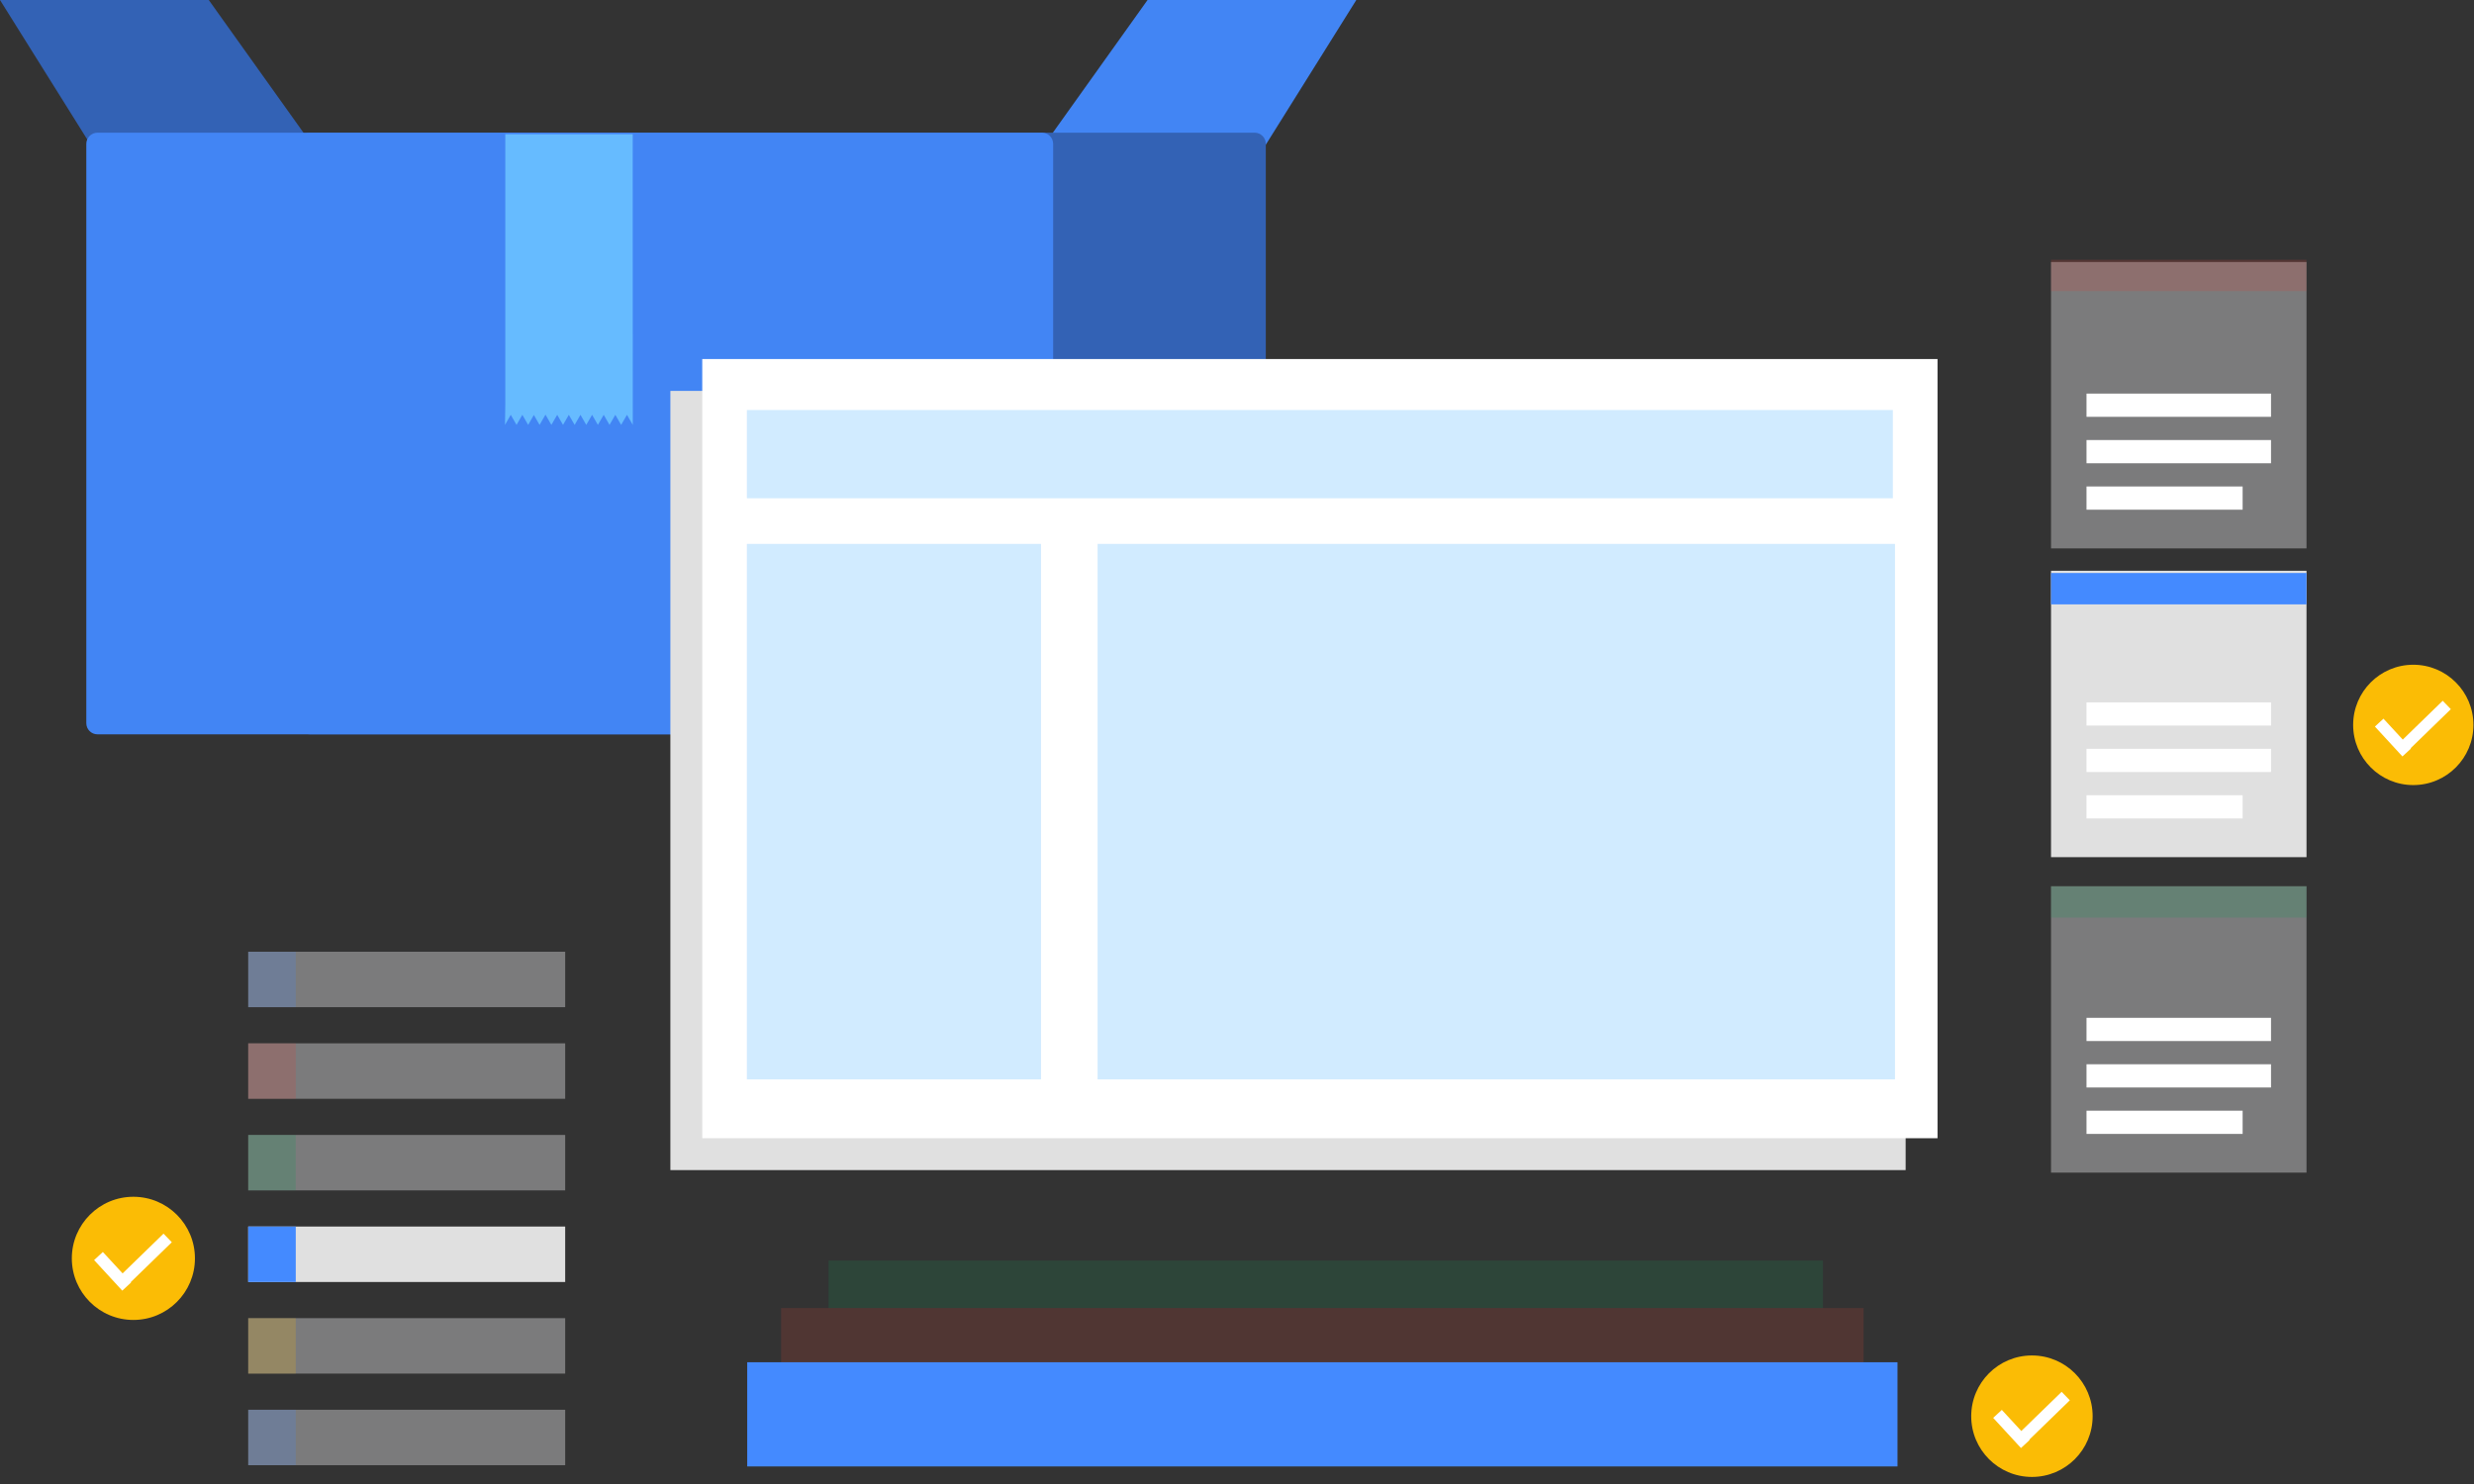<?xml version="1.0" encoding="UTF-8"?>
<svg width="310px" height="186px" viewBox="0 0 310 186" version="1.1" xmlns="http://www.w3.org/2000/svg" xmlns:xlink="http://www.w3.org/1999/xlink">
    <rect x="0" y="0" width="310" height="186" fill="#333333" stroke="none"/>
    <!-- Generator: Sketch 48.2 (47327) - http://www.bohemiancoding.com/sketch -->
    <title>Graphic4-AutoML@3x</title>
    <desc>Created with Sketch.</desc>
    <defs></defs>
    <g id="Cloud-AutoML-Mock" stroke="none" stroke-width="1" fill="none" fill-rule="evenodd" transform="translate(-205, -1319)">
        <g id="Graphic4-AutoML" transform="translate(205, 1319)">
            <g id="Page-1">
                <polygon id="Fill-1" fill="#3362B5" points="0 0 11.383 18.199 38.15 16.806 26.159 0"></polygon>
                <polygon id="Fill-2" fill="#4285F4" points="143.792 0 131.801 16.806 158.568 18.199 169.951 0"></polygon>
                <g id="Group-9" transform="translate(10.516, 16.325)">
                    <path d="M146.692,75.715 L28.347,75.715 C27.573,75.715 26.945,75.088 26.945,74.313 L26.945,1.709 C26.945,0.934 27.573,0.306 28.347,0.306 L146.692,0.306 C147.467,0.306 148.094,0.934 148.094,1.709 L148.094,74.313 C148.094,75.088 147.467,75.715 146.692,75.715" id="Fill-3" fill="#3362B5"></path>
                    <path d="M120.044,75.715 L1.7,75.715 C0.925,75.715 0.298,75.088 0.298,74.313 L0.298,1.709 C0.298,0.934 0.925,0.306 1.7,0.306 L120.044,0.306 C120.819,0.306 121.446,0.934 121.446,1.709 L121.446,74.313 C121.446,75.088 120.819,75.715 120.044,75.715" id="Fill-5" fill="#4285F4"></path>
                    <polygon id="Fill-7" fill="#66BBFF" points="52.8 0.501 52.8 34.275 52.762 36.928 53.483 35.666 54.209 36.928 54.935 35.666 55.663 36.928 56.378 35.687 57.094 36.928 57.835 35.645 58.575 36.928 59.303 35.666 60.032 36.928 60.76 35.666 61.489 36.928 62.217 35.666 62.945 36.928 63.674 35.666 64.402 36.928 65.13 35.666 65.858 36.928 66.587 35.666 67.315 36.928 68.044 35.666 68.772 36.928 68.764 0.496"></polygon>
                </g>
            </g>
            <g id="Group-18" transform="translate(84, 45)">
                <rect id="Rectangle-46" fill="#E0E0E0" style="mix-blend-mode: multiply;" x="0" y="3.995" width="154.783" height="97.661"></rect>
                <rect id="Rectangle-46" fill="#FFFFFF" x="3.995" y="0" width="154.783" height="97.661"></rect>
                <rect id="Rectangle-46" fill-opacity="0.3" fill="#66BBFF" x="9.588" y="6.392" width="143.595" height="11.056"></rect>
                <rect id="Rectangle-46" fill-opacity="0.3" fill="#66BBFF" x="9.588" y="23.171" width="36.853" height="67.116"></rect>
                <rect id="Rectangle-46-Copy" fill-opacity="0.3" fill="#66BBFF" x="53.533" y="23.171" width="99.917" height="67.116"></rect>
            </g>
            <g id="Group-30" transform="translate(257, 32)">
                <g id="Group-27" transform="translate(0, 0.841)">
                    <rect id="Rectangle-47-Copy" fill="#E6E7E8" opacity="0.4" x="0" y="0" width="32.013" height="35.893"></rect>
                    <rect id="Rectangle-47-Copy" fill="#FFFFFF" x="4.446" y="16.491" width="23.12" height="2.91"></rect>
                    <rect id="Rectangle-47-Copy" fill="#FFFFFF" x="4.446" y="22.312" width="23.12" height="2.91"></rect>
                    <rect id="Rectangle-47-Copy" fill="#FFFFFF" x="4.446" y="28.132" width="19.563" height="2.91"></rect>
                </g>
                <g id="Group-27-Copy-3" transform="translate(0, 39.54)">
                    <rect id="Rectangle-47-Copy" fill="#E0E0E0" style="mix-blend-mode: multiply;" x="0" y="0" width="32.013" height="35.893"></rect>
                    <rect id="Rectangle-47-Copy" fill="#FFFFFF" x="4.446" y="16.491" width="23.12" height="2.91"></rect>
                    <rect id="Rectangle-47-Copy" fill="#FFFFFF" x="4.446" y="22.312" width="23.12" height="2.91"></rect>
                    <rect id="Rectangle-47-Copy" fill="#FFFFFF" x="4.446" y="28.132" width="19.563" height="2.91"></rect>
                </g>
                <g id="Group-27-Copy">
                    <rect id="Rectangle-47-Copy" fill="#E6E7E8" opacity="0.4" x="0" y="79.079" width="32.013" height="35.893"></rect>
                    <rect id="Rectangle-47-Copy" fill="#DB4437" opacity="0.2" x="0" y="0.561" width="32.013" height="3.929"></rect>
                    <rect id="Rectangle-47-Copy" fill="#448AFF" x="0" y="39.82" width="32.013" height="3.929"></rect>
                    <rect id="Rectangle-47-Copy" fill="#0F9D58" opacity="0.2" x="0" y="79.079" width="32.013" height="3.929"></rect>
                    <rect id="Rectangle-47-Copy" fill="#FFFFFF" x="4.446" y="95.571" width="23.12" height="2.91"></rect>
                    <rect id="Rectangle-47-Copy" fill="#FFFFFF" x="4.446" y="101.391" width="23.12" height="2.91"></rect>
                    <rect id="Rectangle-47-Copy" fill="#FFFFFF" x="4.446" y="107.212" width="19.563" height="2.91"></rect>
                </g>
                <g id="Group-42-Copy-2" transform="translate(37.857, 51.317)">
                    <path d="M15.071,7.542 C15.071,11.706 11.698,15.082 7.536,15.082 C3.373,15.082 0,11.706 0,7.542 C0,3.376 3.373,0 7.536,0 C11.698,0 15.071,3.376 15.071,7.542 Z" id="Stroke-7" fill="#FBBC05"></path>
                    <polygon id="Fill-39" fill="#FFFFFF" transform="translate(7.583, 8.082) rotate(-4) translate(-7.583, -8.082) " points="12.404 5.899 11.464 4.778 6.13 9.283 3.899 6.499 2.762 7.412 5.941 11.387 7.081 10.471 7.042 10.426"></polygon>
                </g>
            </g>
            <g id="Group-33" transform="translate(93, 158)">
                <g id="Group-34" opacity="0.174" transform="translate(4.874, 0)">
                    <rect id="Rectangle-46-Copy-2" fill="#0F9D58" x="5.945" y="0" width="124.601" height="11.555"></rect>
                    <rect id="Rectangle-46-Copy-2" fill="#DB4437" x="0" y="5.945" width="135.642" height="12.405"></rect>
                </g>
                <rect id="Rectangle-46-Copy-2" fill="#448AFF" x="0.628" y="12.739" width="144.134" height="13.059"></rect>
                <g id="Group-42" transform="translate(154, 11.889)">
                    <path d="M15.214,7.614 C15.214,11.817 11.809,15.225 7.607,15.225 C3.405,15.225 0,11.817 0,7.614 C0,3.408 3.405,0 7.607,0 C11.809,0 15.214,3.408 15.214,7.614 Z" id="Stroke-7" fill="#FBBC05"></path>
                    <polygon id="Fill-39" fill="#FFFFFF" transform="translate(7.655, 8.159) rotate(-4) translate(-7.655, -8.159) " points="12.522 5.954 11.572 4.824 6.188 9.371 3.936 6.561 2.788 7.482 5.997 11.495 7.148 10.57 7.109 10.525"></polygon>
                </g>
            </g>
            <g id="Group-103" transform="translate(9, 119)">
                <rect id="Rectangle-47-Copy-2" fill="#E6E7E8" opacity="0.4" x="22.102" y="0.287" width="39.718" height="6.951"></rect>
                <rect id="Rectangle-47" fill="#E6E7E8" opacity="0.4" x="22.102" y="11.769" width="39.718" height="6.951"></rect>
                <rect id="Rectangle-47-Copy-2" fill="#E6E7E8" opacity="0.4" x="22.102" y="23.25" width="39.718" height="6.951"></rect>
                <rect id="Rectangle-47" fill="#E0E0E0" style="mix-blend-mode: multiply;" x="22.102" y="34.731" width="39.718" height="6.951"></rect>
                <rect id="Rectangle-47-Copy-2" fill="#E6E7E8" opacity="0.4" x="22.102" y="46.213" width="39.718" height="6.951"></rect>
                <rect id="Rectangle-47-Copy-2" fill="#E6E7E8" opacity="0.4" x="22.102" y="57.694" width="39.718" height="6.951"></rect>
                <rect id="Rectangle-47-Copy-2" fill="#448AFF" opacity="0.2" x="22.102" y="0.287" width="5.958" height="6.951"></rect>
                <rect id="Rectangle-47" fill="#DB4437" opacity="0.2" x="22.102" y="11.769" width="5.958" height="6.951"></rect>
                <rect id="Rectangle-47-Copy-2" fill="#0F9D58" opacity="0.2" x="22.102" y="23.25" width="5.958" height="6.951"></rect>
                <rect id="Rectangle-47" fill="#448AFF" x="22.102" y="34.731" width="5.958" height="6.951"></rect>
                <rect id="Rectangle-47-Copy-2" fill="#FBBC05" opacity="0.2" x="22.102" y="46.213" width="5.958" height="6.951"></rect>
                <rect id="Rectangle-47-Copy-2" fill="#448AFF" opacity="0.2" x="22.102" y="57.694" width="5.958" height="6.951"></rect>
                <g id="Group-42-Copy" transform="translate(0, 31)">
                    <path d="M15.426,7.72 C15.426,11.982 11.974,15.438 7.713,15.438 C3.453,15.438 0,11.982 0,7.72 C0,3.456 3.453,0 7.713,0 C11.974,0 15.426,3.456 15.426,7.72 Z" id="Stroke-7" fill="#FBBC05"></path>
                    <polygon id="Fill-39" fill="#FFFFFF" transform="translate(7.762, 8.273) rotate(-4) translate(-7.762, -8.273) " points="12.697 6.038 11.734 4.891 6.274 9.502 3.991 6.653 2.827 7.587 6.081 11.655 7.248 10.718 7.208 10.672"></polygon>
                </g>
            </g>
        </g>
    </g>
</svg>